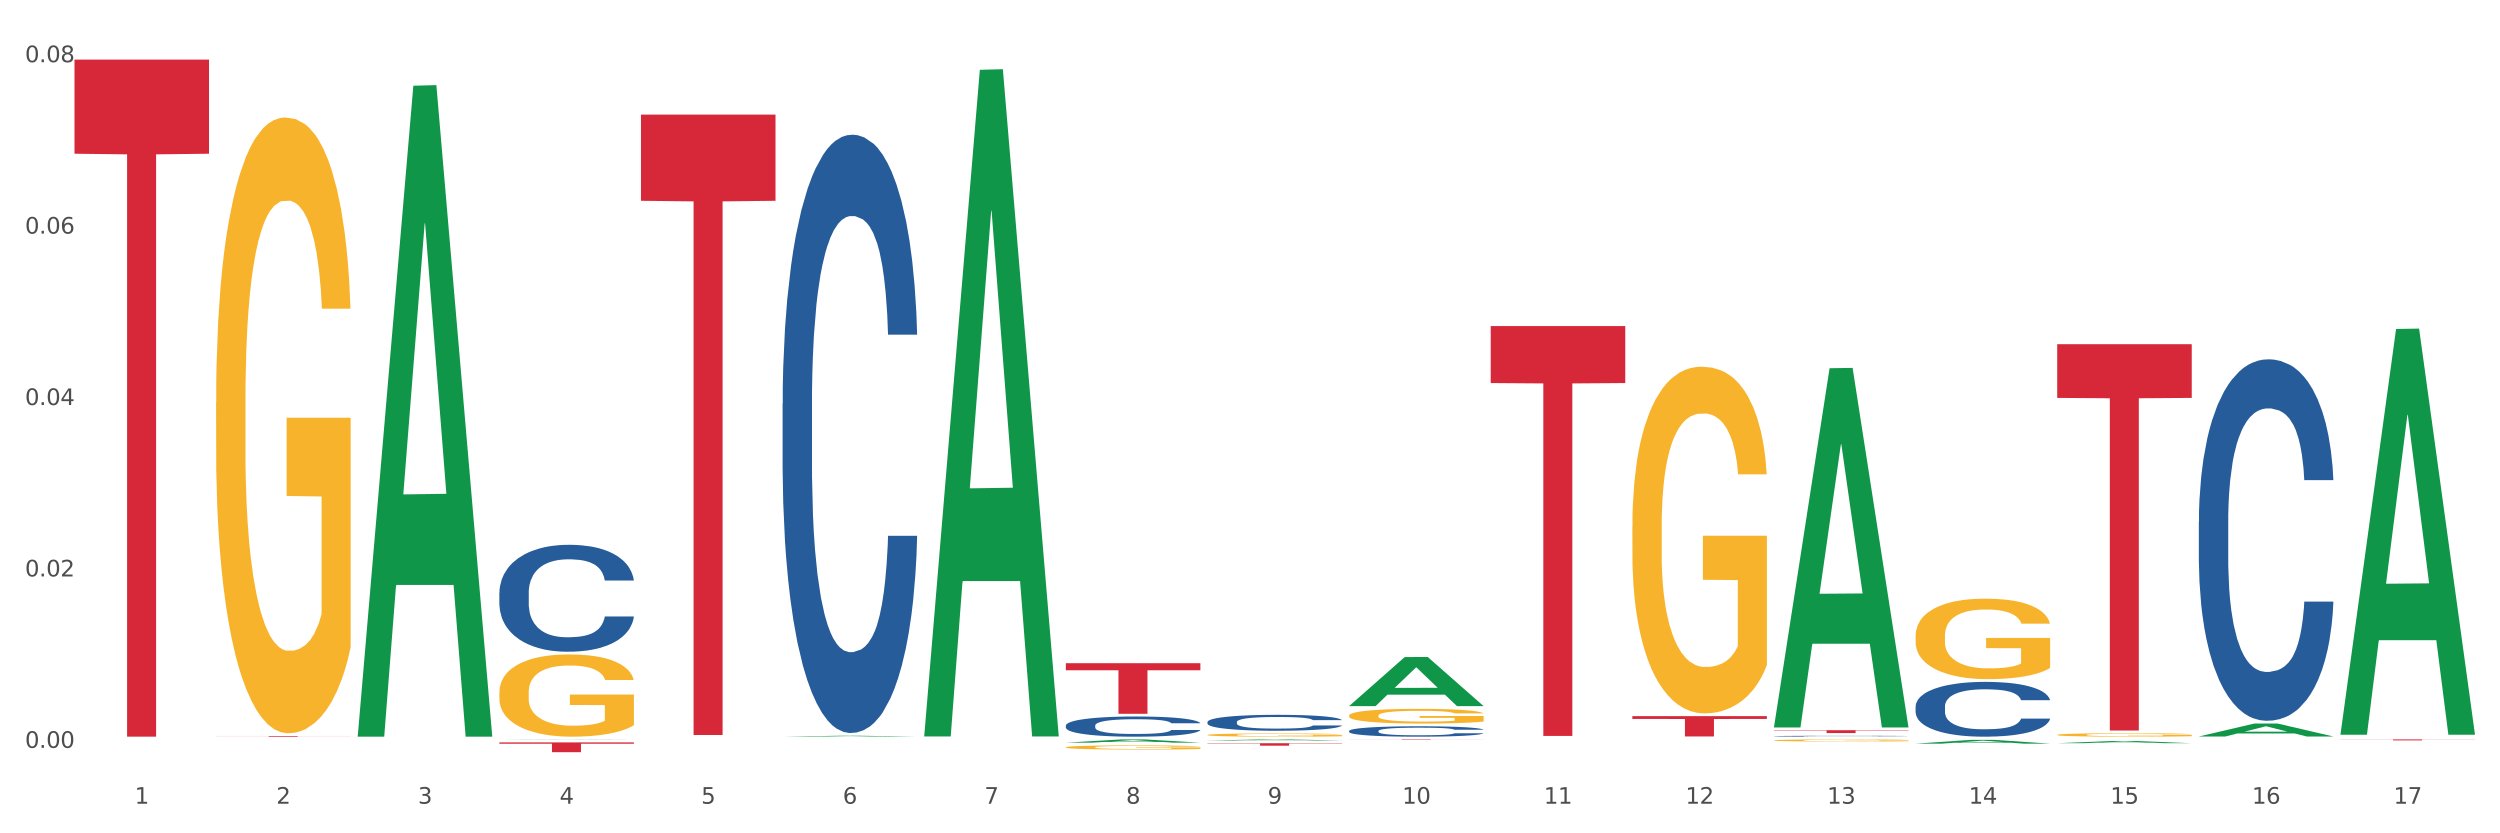<?xml version="1.0" encoding="utf-8" standalone="no"?>
<!DOCTYPE svg PUBLIC "-//W3C//DTD SVG 1.1//EN"
  "http://www.w3.org/Graphics/SVG/1.1/DTD/svg11.dtd">
<svg xmlns:xlink="http://www.w3.org/1999/xlink" width="1080pt" height="360pt" viewBox="0 0 1080 360" xmlns="http://www.w3.org/2000/svg" version="1.1">
 <rect x="0" y="0" width="1080" height="360" fill="#333333" stroke="none"/>
 <defs>
  <style type="text/css">*{stroke-linejoin: round; stroke-linecap: butt}</style>
 </defs>
 <g id="figure_1">
  <g id="patch_1">
   <path d="M 0 360 
L 1080 360 
L 1080 0 
L 0 0 
z
" style="fill: #ffffff; stroke: #ffffff; stroke-linejoin: miter"/>
  </g>
  <g id="axes_1">
   <g id="matplotlib.axis_1">
    <g id="xtick_1">
     <g id="text_1">
      <!-- 1 -->
      <g style="fill: #4d4d4d" transform="translate(58.182 347.204) scale(0.096 -0.096)">
       <defs>
        <path id="DejaVuSans-31" d="M 794 531 
L 1825 531 
L 1825 4091 
L 703 3866 
L 703 4441 
L 1819 4666 
L 2450 4666 
L 2450 531 
L 3481 531 
L 3481 0 
L 794 0 
L 794 531 
z
" transform="scale(0.016)"/>
       </defs>
       <use xlink:href="#DejaVuSans-31"/>
      </g>
     </g>
    </g>
    <g id="xtick_2">
     <g id="text_2">
      <!-- 2 -->
      <g style="fill: #4d4d4d" transform="translate(119.364 347.204) scale(0.096 -0.096)">
       <defs>
        <path id="DejaVuSans-32" d="M 1228 531 
L 3431 531 
L 3431 0 
L 469 0 
L 469 531 
Q 828 903 1448 1529 
Q 2069 2156 2228 2338 
Q 2531 2678 2651 2914 
Q 2772 3150 2772 3378 
Q 2772 3750 2511 3984 
Q 2250 4219 1831 4219 
Q 1534 4219 1204 4116 
Q 875 4013 500 3803 
L 500 4441 
Q 881 4594 1212 4672 
Q 1544 4750 1819 4750 
Q 2544 4750 2975 4387 
Q 3406 4025 3406 3419 
Q 3406 3131 3298 2873 
Q 3191 2616 2906 2266 
Q 2828 2175 2409 1742 
Q 1991 1309 1228 531 
z
" transform="scale(0.016)"/>
       </defs>
       <use xlink:href="#DejaVuSans-32"/>
      </g>
     </g>
    </g>
    <g id="xtick_3">
     <g id="text_3">
      <!-- 3 -->
      <g style="fill: #4d4d4d" transform="translate(180.545 347.204) scale(0.096 -0.096)">
       <defs>
        <path id="DejaVuSans-33" d="M 2597 2516 
Q 3050 2419 3304 2112 
Q 3559 1806 3559 1356 
Q 3559 666 3084 287 
Q 2609 -91 1734 -91 
Q 1441 -91 1130 -33 
Q 819 25 488 141 
L 488 750 
Q 750 597 1062 519 
Q 1375 441 1716 441 
Q 2309 441 2620 675 
Q 2931 909 2931 1356 
Q 2931 1769 2642 2001 
Q 2353 2234 1838 2234 
L 1294 2234 
L 1294 2753 
L 1863 2753 
Q 2328 2753 2575 2939 
Q 2822 3125 2822 3475 
Q 2822 3834 2567 4026 
Q 2313 4219 1838 4219 
Q 1578 4219 1281 4162 
Q 984 4106 628 3988 
L 628 4550 
Q 988 4650 1302 4700 
Q 1616 4750 1894 4750 
Q 2613 4750 3031 4423 
Q 3450 4097 3450 3541 
Q 3450 3153 3228 2886 
Q 3006 2619 2597 2516 
z
" transform="scale(0.016)"/>
       </defs>
       <use xlink:href="#DejaVuSans-33"/>
      </g>
     </g>
    </g>
    <g id="xtick_4">
     <g id="text_4">
      <!-- 4 -->
      <g style="fill: #4d4d4d" transform="translate(241.726 347.204) scale(0.096 -0.096)">
       <defs>
        <path id="DejaVuSans-34" d="M 2419 4116 
L 825 1625 
L 2419 1625 
L 2419 4116 
z
M 2253 4666 
L 3047 4666 
L 3047 1625 
L 3713 1625 
L 3713 1100 
L 3047 1100 
L 3047 0 
L 2419 0 
L 2419 1100 
L 313 1100 
L 313 1709 
L 2253 4666 
z
" transform="scale(0.016)"/>
       </defs>
       <use xlink:href="#DejaVuSans-34"/>
      </g>
     </g>
    </g>
    <g id="xtick_5">
     <g id="text_5">
      <!-- 5 -->
      <g style="fill: #4d4d4d" transform="translate(302.908 347.204) scale(0.096 -0.096)">
       <defs>
        <path id="DejaVuSans-35" d="M 691 4666 
L 3169 4666 
L 3169 4134 
L 1269 4134 
L 1269 2991 
Q 1406 3038 1543 3061 
Q 1681 3084 1819 3084 
Q 2600 3084 3056 2656 
Q 3513 2228 3513 1497 
Q 3513 744 3044 326 
Q 2575 -91 1722 -91 
Q 1428 -91 1123 -41 
Q 819 9 494 109 
L 494 744 
Q 775 591 1075 516 
Q 1375 441 1709 441 
Q 2250 441 2565 725 
Q 2881 1009 2881 1497 
Q 2881 1984 2565 2268 
Q 2250 2553 1709 2553 
Q 1456 2553 1204 2497 
Q 953 2441 691 2322 
L 691 4666 
z
" transform="scale(0.016)"/>
       </defs>
       <use xlink:href="#DejaVuSans-35"/>
      </g>
     </g>
    </g>
    <g id="xtick_6">
     <g id="text_6">
      <!-- 6 -->
      <g style="fill: #4d4d4d" transform="translate(364.089 347.204) scale(0.096 -0.096)">
       <defs>
        <path id="DejaVuSans-36" d="M 2113 2584 
Q 1688 2584 1439 2293 
Q 1191 2003 1191 1497 
Q 1191 994 1439 701 
Q 1688 409 2113 409 
Q 2538 409 2786 701 
Q 3034 994 3034 1497 
Q 3034 2003 2786 2293 
Q 2538 2584 2113 2584 
z
M 3366 4563 
L 3366 3988 
Q 3128 4100 2886 4159 
Q 2644 4219 2406 4219 
Q 1781 4219 1451 3797 
Q 1122 3375 1075 2522 
Q 1259 2794 1537 2939 
Q 1816 3084 2150 3084 
Q 2853 3084 3261 2657 
Q 3669 2231 3669 1497 
Q 3669 778 3244 343 
Q 2819 -91 2113 -91 
Q 1303 -91 875 529 
Q 447 1150 447 2328 
Q 447 3434 972 4092 
Q 1497 4750 2381 4750 
Q 2619 4750 2861 4703 
Q 3103 4656 3366 4563 
z
" transform="scale(0.016)"/>
       </defs>
       <use xlink:href="#DejaVuSans-36"/>
      </g>
     </g>
    </g>
    <g id="xtick_7">
     <g id="text_7">
      <!-- 7 -->
      <g style="fill: #4d4d4d" transform="translate(425.271 347.204) scale(0.096 -0.096)">
       <defs>
        <path id="DejaVuSans-37" d="M 525 4666 
L 3525 4666 
L 3525 4397 
L 1831 0 
L 1172 0 
L 2766 4134 
L 525 4134 
L 525 4666 
z
" transform="scale(0.016)"/>
       </defs>
       <use xlink:href="#DejaVuSans-37"/>
      </g>
     </g>
    </g>
    <g id="xtick_8">
     <g id="text_8">
      <!-- 8 -->
      <g style="fill: #4d4d4d" transform="translate(486.452 347.204) scale(0.096 -0.096)">
       <defs>
        <path id="DejaVuSans-38" d="M 2034 2216 
Q 1584 2216 1326 1975 
Q 1069 1734 1069 1313 
Q 1069 891 1326 650 
Q 1584 409 2034 409 
Q 2484 409 2743 651 
Q 3003 894 3003 1313 
Q 3003 1734 2745 1975 
Q 2488 2216 2034 2216 
z
M 1403 2484 
Q 997 2584 770 2862 
Q 544 3141 544 3541 
Q 544 4100 942 4425 
Q 1341 4750 2034 4750 
Q 2731 4750 3128 4425 
Q 3525 4100 3525 3541 
Q 3525 3141 3298 2862 
Q 3072 2584 2669 2484 
Q 3125 2378 3379 2068 
Q 3634 1759 3634 1313 
Q 3634 634 3220 271 
Q 2806 -91 2034 -91 
Q 1263 -91 848 271 
Q 434 634 434 1313 
Q 434 1759 690 2068 
Q 947 2378 1403 2484 
z
M 1172 3481 
Q 1172 3119 1398 2916 
Q 1625 2713 2034 2713 
Q 2441 2713 2670 2916 
Q 2900 3119 2900 3481 
Q 2900 3844 2670 4047 
Q 2441 4250 2034 4250 
Q 1625 4250 1398 4047 
Q 1172 3844 1172 3481 
z
" transform="scale(0.016)"/>
       </defs>
       <use xlink:href="#DejaVuSans-38"/>
      </g>
     </g>
    </g>
    <g id="xtick_9">
     <g id="text_9">
      <!-- 9 -->
      <g style="fill: #4d4d4d" transform="translate(547.634 347.204) scale(0.096 -0.096)">
       <defs>
        <path id="DejaVuSans-39" d="M 703 97 
L 703 672 
Q 941 559 1184 500 
Q 1428 441 1663 441 
Q 2288 441 2617 861 
Q 2947 1281 2994 2138 
Q 2813 1869 2534 1725 
Q 2256 1581 1919 1581 
Q 1219 1581 811 2004 
Q 403 2428 403 3163 
Q 403 3881 828 4315 
Q 1253 4750 1959 4750 
Q 2769 4750 3195 4129 
Q 3622 3509 3622 2328 
Q 3622 1225 3098 567 
Q 2575 -91 1691 -91 
Q 1453 -91 1209 -44 
Q 966 3 703 97 
z
M 1959 2075 
Q 2384 2075 2632 2365 
Q 2881 2656 2881 3163 
Q 2881 3666 2632 3958 
Q 2384 4250 1959 4250 
Q 1534 4250 1286 3958 
Q 1038 3666 1038 3163 
Q 1038 2656 1286 2365 
Q 1534 2075 1959 2075 
z
" transform="scale(0.016)"/>
       </defs>
       <use xlink:href="#DejaVuSans-39"/>
      </g>
     </g>
    </g>
    <g id="xtick_10">
     <g id="text_10">
      <!-- 10 -->
      <g style="fill: #4d4d4d" transform="translate(605.761 347.204) scale(0.096 -0.096)">
       <defs>
        <path id="DejaVuSans-30" d="M 2034 4250 
Q 1547 4250 1301 3770 
Q 1056 3291 1056 2328 
Q 1056 1369 1301 889 
Q 1547 409 2034 409 
Q 2525 409 2770 889 
Q 3016 1369 3016 2328 
Q 3016 3291 2770 3770 
Q 2525 4250 2034 4250 
z
M 2034 4750 
Q 2819 4750 3233 4129 
Q 3647 3509 3647 2328 
Q 3647 1150 3233 529 
Q 2819 -91 2034 -91 
Q 1250 -91 836 529 
Q 422 1150 422 2328 
Q 422 3509 836 4129 
Q 1250 4750 2034 4750 
z
" transform="scale(0.016)"/>
       </defs>
       <use xlink:href="#DejaVuSans-31"/>
       <use xlink:href="#DejaVuSans-30" transform="translate(63.623 0)"/>
      </g>
     </g>
    </g>
    <g id="xtick_11">
     <g id="text_11">
      <!-- 11 -->
      <g style="fill: #4d4d4d" transform="translate(666.942 347.204) scale(0.096 -0.096)">
       <use xlink:href="#DejaVuSans-31"/>
       <use xlink:href="#DejaVuSans-31" transform="translate(63.623 0)"/>
      </g>
     </g>
    </g>
    <g id="xtick_12">
     <g id="text_12">
      <!-- 12 -->
      <g style="fill: #4d4d4d" transform="translate(728.124 347.204) scale(0.096 -0.096)">
       <use xlink:href="#DejaVuSans-31"/>
       <use xlink:href="#DejaVuSans-32" transform="translate(63.623 0)"/>
      </g>
     </g>
    </g>
    <g id="xtick_13">
     <g id="text_13">
      <!-- 13 -->
      <g style="fill: #4d4d4d" transform="translate(789.305 347.204) scale(0.096 -0.096)">
       <use xlink:href="#DejaVuSans-31"/>
       <use xlink:href="#DejaVuSans-33" transform="translate(63.623 0)"/>
      </g>
     </g>
    </g>
    <g id="xtick_14">
     <g id="text_14">
      <!-- 14 -->
      <g style="fill: #4d4d4d" transform="translate(850.487 347.204) scale(0.096 -0.096)">
       <use xlink:href="#DejaVuSans-31"/>
       <use xlink:href="#DejaVuSans-34" transform="translate(63.623 0)"/>
      </g>
     </g>
    </g>
    <g id="xtick_15">
     <g id="text_15">
      <!-- 15 -->
      <g style="fill: #4d4d4d" transform="translate(911.668 347.204) scale(0.096 -0.096)">
       <use xlink:href="#DejaVuSans-31"/>
       <use xlink:href="#DejaVuSans-35" transform="translate(63.623 0)"/>
      </g>
     </g>
    </g>
    <g id="xtick_16">
     <g id="text_16">
      <!-- 16 -->
      <g style="fill: #4d4d4d" transform="translate(972.849 347.204) scale(0.096 -0.096)">
       <use xlink:href="#DejaVuSans-31"/>
       <use xlink:href="#DejaVuSans-36" transform="translate(63.623 0)"/>
      </g>
     </g>
    </g>
    <g id="xtick_17">
     <g id="text_17">
      <!-- 17 -->
      <g style="fill: #4d4d4d" transform="translate(1034.031 347.204) scale(0.096 -0.096)">
       <use xlink:href="#DejaVuSans-31"/>
       <use xlink:href="#DejaVuSans-37" transform="translate(63.623 0)"/>
      </g>
     </g>
    </g>
    <g id="xtick_18"/>
    <g id="xtick_19"/>
    <g id="xtick_20"/>
    <g id="xtick_21"/>
    <g id="xtick_22"/>
    <g id="xtick_23"/>
    <g id="xtick_24"/>
    <g id="xtick_25"/>
    <g id="xtick_26"/>
    <g id="xtick_27"/>
    <g id="xtick_28"/>
    <g id="xtick_29"/>
    <g id="xtick_30"/>
    <g id="xtick_31"/>
    <g id="xtick_32"/>
    <g id="xtick_33"/>
   </g>
   <g id="matplotlib.axis_2">
    <g id="ytick_1">
     <g id="text_18">
      <!-- 0.00 -->
      <g style="fill: #4d4d4d" transform="translate(10.8 323.069) scale(0.096 -0.096)">
       <defs>
        <path id="DejaVuSans-2e" d="M 684 794 
L 1344 794 
L 1344 0 
L 684 0 
L 684 794 
z
" transform="scale(0.016)"/>
       </defs>
       <use xlink:href="#DejaVuSans-30"/>
       <use xlink:href="#DejaVuSans-2e" transform="translate(63.623 0)"/>
       <use xlink:href="#DejaVuSans-30" transform="translate(95.41 0)"/>
       <use xlink:href="#DejaVuSans-30" transform="translate(159.033 0)"/>
      </g>
     </g>
    </g>
    <g id="ytick_2">
     <g id="text_19">
      <!-- 0.02 -->
      <g style="fill: #4d4d4d" transform="translate(10.8 249.02) scale(0.096 -0.096)">
       <use xlink:href="#DejaVuSans-30"/>
       <use xlink:href="#DejaVuSans-2e" transform="translate(63.623 0)"/>
       <use xlink:href="#DejaVuSans-30" transform="translate(95.41 0)"/>
       <use xlink:href="#DejaVuSans-32" transform="translate(159.033 0)"/>
      </g>
     </g>
    </g>
    <g id="ytick_3">
     <g id="text_20">
      <!-- 0.04 -->
      <g style="fill: #4d4d4d" transform="translate(10.8 174.971) scale(0.096 -0.096)">
       <use xlink:href="#DejaVuSans-30"/>
       <use xlink:href="#DejaVuSans-2e" transform="translate(63.623 0)"/>
       <use xlink:href="#DejaVuSans-30" transform="translate(95.41 0)"/>
       <use xlink:href="#DejaVuSans-34" transform="translate(159.033 0)"/>
      </g>
     </g>
    </g>
    <g id="ytick_4">
     <g id="text_21">
      <!-- 0.06 -->
      <g style="fill: #4d4d4d" transform="translate(10.8 100.922) scale(0.096 -0.096)">
       <use xlink:href="#DejaVuSans-30"/>
       <use xlink:href="#DejaVuSans-2e" transform="translate(63.623 0)"/>
       <use xlink:href="#DejaVuSans-30" transform="translate(95.41 0)"/>
       <use xlink:href="#DejaVuSans-36" transform="translate(159.033 0)"/>
      </g>
     </g>
    </g>
    <g id="ytick_5">
     <g id="text_22">
      <!-- 0.08 -->
      <g style="fill: #4d4d4d" transform="translate(10.8 26.872) scale(0.096 -0.096)">
       <use xlink:href="#DejaVuSans-30"/>
       <use xlink:href="#DejaVuSans-2e" transform="translate(63.623 0)"/>
       <use xlink:href="#DejaVuSans-30" transform="translate(95.41 0)"/>
       <use xlink:href="#DejaVuSans-38" transform="translate(159.033 0)"/>
      </g>
     </g>
    </g>
    <g id="ytick_6"/>
    <g id="ytick_7"/>
    <g id="ytick_8"/>
    <g id="ytick_9"/>
   </g>
   <g id="PolyCollection_1">
    <path d="M 154.538 317.718 
L 154.598 317.454 
L 178.566 37.034 
L 188.512 36.77 
L 212.66 318.247 
L 201.156 318.247 
L 195.943 252.701 
L 171.196 252.701 
L 171.016 253.758 
L 165.983 318.247 
L 154.538 318.247 
L 154.538 317.718 
L 174.311 213.585 
L 192.827 213.321 
L 183.659 96.765 
L 183.539 96.237 
L 183.419 97.03 
L 174.251 213.321 
L 174.311 213.585 
L 154.538 317.718 
z
" clip-path="url(#p390d51377c)" style="fill: #109648"/>
    <path d="M 215.719 299.138 
L 215.788 299.106 
L 215.788 297.938 
L 215.925 296.932 
L 216.611 294.499 
L 217.641 292.488 
L 218.395 291.417 
L 219.15 290.541 
L 220.042 289.665 
L 221.14 288.757 
L 223.13 287.426 
L 224.366 286.745 
L 225.875 286.031 
L 228.62 284.993 
L 230.61 284.409 
L 232.669 283.923 
L 236.031 283.339 
L 238.227 283.079 
L 240.56 282.884 
L 243.374 282.755 
L 245.501 282.722 
L 250.167 282.82 
L 254.147 283.112 
L 256.069 283.339 
L 258.539 283.728 
L 259.843 283.987 
L 261.97 284.507 
L 264.166 285.188 
L 265.676 285.772 
L 267.94 286.875 
L 269.656 287.978 
L 271.234 289.341 
L 272.057 290.281 
L 272.675 291.157 
L 273.224 292.163 
L 273.773 293.753 
L 261.421 293.753 
L 260.941 292.617 
L 260.186 291.547 
L 259.088 290.508 
L 258.127 289.86 
L 256.48 289.049 
L 254.971 288.529 
L 253.392 288.14 
L 251.471 287.816 
L 249.961 287.654 
L 247.834 287.524 
L 243.648 287.556 
L 240.835 287.816 
L 238.913 288.14 
L 237.678 288.432 
L 236.58 288.757 
L 235.345 289.211 
L 233.904 289.892 
L 232.875 290.508 
L 231.845 291.287 
L 231.022 292.066 
L 230.267 292.974 
L 229.649 293.947 
L 229.169 294.953 
L 228.757 296.186 
L 228.414 298.23 
L 228.414 302.675 
L 228.551 303.68 
L 228.895 305.01 
L 229.306 306.016 
L 229.993 307.217 
L 230.61 308.028 
L 231.777 309.196 
L 233.08 310.169 
L 234.11 310.785 
L 235.139 311.304 
L 236.923 312.018 
L 238.913 312.602 
L 240.629 312.959 
L 242.962 313.283 
L 244.54 313.413 
L 245.913 313.478 
L 249.275 313.478 
L 251.677 313.381 
L 254.353 313.154 
L 256.412 312.862 
L 258.127 312.505 
L 260.049 311.921 
L 261.284 311.369 
L 261.284 304.589 
L 246.187 304.556 
L 246.187 300.047 
L 273.842 300.047 
L 273.842 313.283 
L 272.675 313.965 
L 271.371 314.581 
L 269.999 315.133 
L 267.94 315.814 
L 265.47 316.463 
L 263.274 316.917 
L 260.941 317.306 
L 258.196 317.663 
L 254.628 317.988 
L 252.432 318.117 
L 249.687 318.215 
L 246.462 318.247 
L 243.648 318.182 
L 240.903 318.02 
L 238.021 317.728 
L 235.208 317.306 
L 233.08 316.884 
L 230.953 316.365 
L 228.689 315.684 
L 226.905 315.035 
L 225.532 314.451 
L 224.022 313.705 
L 222.376 312.732 
L 221.14 311.856 
L 220.042 310.947 
L 218.876 309.78 
L 218.052 308.774 
L 217.229 307.509 
L 216.749 306.568 
L 216.2 305.108 
L 215.788 303.064 
L 215.719 299.138 
z
" clip-path="url(#p390d51377c)" style="fill: #f7b32b"/>
    <path d="M 460.445 322.839 
L 460.514 322.837 
L 460.514 322.778 
L 460.651 322.727 
L 461.337 322.603 
L 462.366 322.501 
L 463.121 322.446 
L 463.876 322.402 
L 464.768 322.358 
L 465.866 322.311 
L 467.856 322.244 
L 469.091 322.209 
L 470.601 322.173 
L 473.346 322.12 
L 475.336 322.091 
L 477.394 322.066 
L 480.757 322.036 
L 482.953 322.023 
L 485.286 322.013 
L 488.099 322.007 
L 490.227 322.005 
L 494.893 322.01 
L 498.873 322.025 
L 500.794 322.036 
L 503.265 322.056 
L 504.568 322.069 
L 506.696 322.096 
L 508.892 322.13 
L 510.401 322.16 
L 512.666 322.216 
L 514.381 322.272 
L 515.96 322.341 
L 516.783 322.389 
L 517.401 322.433 
L 517.95 322.484 
L 518.499 322.565 
L 506.147 322.565 
L 505.666 322.507 
L 504.912 322.453 
L 503.814 322.4 
L 502.853 322.367 
L 501.206 322.326 
L 499.696 322.3 
L 498.118 322.28 
L 496.197 322.264 
L 494.687 322.255 
L 492.56 322.249 
L 488.374 322.25 
L 485.56 322.264 
L 483.639 322.28 
L 482.404 322.295 
L 481.306 322.311 
L 480.071 322.334 
L 478.63 322.369 
L 477.6 322.4 
L 476.571 322.44 
L 475.747 322.479 
L 474.993 322.526 
L 474.375 322.575 
L 473.895 322.626 
L 473.483 322.689 
L 473.14 322.793 
L 473.14 323.018 
L 473.277 323.069 
L 473.62 323.137 
L 474.032 323.188 
L 474.718 323.249 
L 475.336 323.29 
L 476.502 323.349 
L 477.806 323.399 
L 478.835 323.43 
L 479.865 323.457 
L 481.649 323.493 
L 483.639 323.522 
L 485.354 323.541 
L 487.688 323.557 
L 489.266 323.564 
L 490.638 323.567 
L 494.001 323.567 
L 496.403 323.562 
L 499.079 323.55 
L 501.137 323.536 
L 502.853 323.517 
L 504.774 323.488 
L 506.01 323.46 
L 506.01 323.115 
L 490.913 323.114 
L 490.913 322.885 
L 518.567 322.885 
L 518.567 323.557 
L 517.401 323.592 
L 516.097 323.623 
L 514.724 323.651 
L 512.666 323.686 
L 510.195 323.719 
L 508 323.742 
L 505.666 323.761 
L 502.922 323.779 
L 499.353 323.796 
L 497.157 323.803 
L 494.413 323.807 
L 491.187 323.809 
L 488.374 323.806 
L 485.629 323.798 
L 482.747 323.783 
L 479.933 323.761 
L 477.806 323.74 
L 475.679 323.714 
L 473.414 323.679 
L 471.63 323.646 
L 470.258 323.616 
L 468.748 323.578 
L 467.101 323.529 
L 465.866 323.485 
L 464.768 323.438 
L 463.601 323.379 
L 462.778 323.328 
L 461.955 323.264 
L 461.474 323.216 
L 460.925 323.142 
L 460.514 323.038 
L 460.445 322.839 
z
" clip-path="url(#p390d51377c)" style="fill: #f7b32b"/>
    <path d="M 521.626 317.499 
L 521.695 317.498 
L 521.695 317.452 
L 521.832 317.413 
L 522.518 317.317 
L 523.548 317.239 
L 524.303 317.197 
L 525.057 317.162 
L 525.949 317.128 
L 527.047 317.093 
L 529.037 317.04 
L 530.273 317.014 
L 531.782 316.986 
L 534.527 316.945 
L 536.517 316.922 
L 538.576 316.903 
L 541.938 316.88 
L 544.134 316.87 
L 546.467 316.863 
L 549.281 316.858 
L 551.408 316.856 
L 556.074 316.86 
L 560.054 316.872 
L 561.976 316.88 
L 564.446 316.896 
L 565.75 316.906 
L 567.877 316.926 
L 570.073 316.953 
L 571.583 316.976 
L 573.847 317.019 
L 575.563 317.062 
L 577.141 317.115 
L 577.965 317.152 
L 578.582 317.187 
L 579.131 317.226 
L 579.68 317.288 
L 567.328 317.288 
L 566.848 317.244 
L 566.093 317.202 
L 564.995 317.161 
L 564.034 317.136 
L 562.387 317.104 
L 560.878 317.084 
L 559.299 317.068 
L 557.378 317.056 
L 555.868 317.049 
L 553.741 317.044 
L 549.555 317.046 
L 546.742 317.056 
L 544.82 317.068 
L 543.585 317.08 
L 542.487 317.093 
L 541.252 317.11 
L 539.811 317.137 
L 538.782 317.161 
L 537.752 317.192 
L 536.929 317.222 
L 536.174 317.258 
L 535.556 317.296 
L 535.076 317.335 
L 534.664 317.383 
L 534.321 317.463 
L 534.321 317.637 
L 534.459 317.677 
L 534.802 317.729 
L 535.213 317.768 
L 535.9 317.815 
L 536.517 317.847 
L 537.684 317.893 
L 538.988 317.931 
L 540.017 317.955 
L 541.046 317.975 
L 542.83 318.003 
L 544.82 318.026 
L 546.536 318.04 
L 548.869 318.053 
L 550.447 318.058 
L 551.82 318.06 
L 555.182 318.06 
L 557.584 318.057 
L 560.26 318.048 
L 562.319 318.036 
L 564.034 318.022 
L 565.956 317.999 
L 567.191 317.978 
L 567.191 317.712 
L 552.094 317.711 
L 552.094 317.535 
L 579.749 317.535 
L 579.749 318.053 
L 578.582 318.079 
L 577.278 318.104 
L 575.906 318.125 
L 573.847 318.152 
L 571.377 318.177 
L 569.181 318.195 
L 566.848 318.21 
L 564.103 318.224 
L 560.535 318.237 
L 558.339 318.242 
L 555.594 318.246 
L 552.369 318.247 
L 549.555 318.245 
L 546.81 318.238 
L 543.928 318.227 
L 541.115 318.21 
L 538.988 318.194 
L 536.86 318.173 
L 534.596 318.147 
L 532.812 318.121 
L 531.439 318.098 
L 529.93 318.069 
L 528.283 318.031 
L 527.047 317.997 
L 525.949 317.961 
L 524.783 317.916 
L 523.959 317.876 
L 523.136 317.827 
L 522.656 317.79 
L 522.107 317.733 
L 521.695 317.653 
L 521.626 317.499 
z
" clip-path="url(#p390d51377c)" style="fill: #f7b32b"/>
    <path d="M 705.171 227.621 
L 705.239 227.484 
L 705.239 222.56 
L 705.376 218.319 
L 706.063 208.06 
L 707.092 199.579 
L 707.847 195.064 
L 708.602 191.371 
L 709.494 187.678 
L 710.592 183.847 
L 712.582 178.239 
L 713.817 175.366 
L 715.327 172.357 
L 718.071 167.979 
L 720.061 165.517 
L 722.12 163.465 
L 725.483 161.003 
L 727.678 159.909 
L 730.012 159.088 
L 732.825 158.541 
L 734.952 158.404 
L 739.619 158.814 
L 743.599 160.045 
L 745.52 161.003 
L 747.99 162.644 
L 749.294 163.739 
L 751.421 165.927 
L 753.617 168.8 
L 755.127 171.262 
L 757.391 175.913 
L 759.107 180.564 
L 760.685 186.31 
L 761.509 190.277 
L 762.126 193.97 
L 762.675 198.211 
L 763.224 204.914 
L 750.872 204.914 
L 750.392 200.126 
L 749.637 195.612 
L 748.539 191.234 
L 747.579 188.498 
L 745.932 185.079 
L 744.422 182.89 
L 742.844 181.248 
L 740.922 179.88 
L 739.413 179.196 
L 737.285 178.649 
L 733.099 178.786 
L 730.286 179.88 
L 728.365 181.248 
L 727.129 182.479 
L 726.031 183.847 
L 724.796 185.762 
L 723.355 188.635 
L 722.326 191.234 
L 721.297 194.517 
L 720.473 197.8 
L 719.718 201.63 
L 719.101 205.734 
L 718.62 209.975 
L 718.209 215.173 
L 717.866 223.791 
L 717.866 242.532 
L 718.003 246.772 
L 718.346 252.381 
L 718.758 256.621 
L 719.444 261.683 
L 720.061 265.102 
L 721.228 270.027 
L 722.532 274.131 
L 723.561 276.73 
L 724.59 278.919 
L 726.375 281.928 
L 728.365 284.39 
L 730.08 285.895 
L 732.413 287.263 
L 733.992 287.81 
L 735.364 288.084 
L 738.726 288.084 
L 741.128 287.673 
L 743.804 286.716 
L 745.863 285.485 
L 747.579 283.98 
L 749.5 281.518 
L 750.735 279.192 
L 750.735 250.602 
L 735.638 250.466 
L 735.638 231.451 
L 763.293 231.451 
L 763.293 287.263 
L 762.126 290.136 
L 760.823 292.735 
L 759.45 295.06 
L 757.391 297.933 
L 754.921 300.669 
L 752.725 302.584 
L 750.392 304.225 
L 747.647 305.73 
L 744.079 307.098 
L 741.883 307.645 
L 739.138 308.056 
L 735.913 308.192 
L 733.099 307.919 
L 730.355 307.235 
L 727.473 306.004 
L 724.659 304.225 
L 722.532 302.447 
L 720.405 300.258 
L 718.14 297.386 
L 716.356 294.65 
L 714.983 292.188 
L 713.474 289.041 
L 711.827 284.937 
L 710.592 281.244 
L 709.494 277.414 
L 708.327 272.489 
L 707.504 268.249 
L 706.68 262.914 
L 706.2 258.947 
L 705.651 252.791 
L 705.239 244.173 
L 705.171 227.621 
z
" clip-path="url(#p390d51377c)" style="fill: #f7b32b"/>
    <path d="M 766.352 319.846 
L 766.421 319.845 
L 766.421 319.815 
L 766.558 319.789 
L 767.244 319.726 
L 768.273 319.674 
L 769.028 319.646 
L 769.783 319.624 
L 770.675 319.601 
L 771.773 319.578 
L 773.763 319.543 
L 774.998 319.526 
L 776.508 319.507 
L 779.253 319.48 
L 781.243 319.465 
L 783.301 319.453 
L 786.664 319.438 
L 788.86 319.431 
L 791.193 319.426 
L 794.006 319.423 
L 796.134 319.422 
L 800.8 319.424 
L 804.78 319.432 
L 806.701 319.438 
L 809.172 319.448 
L 810.476 319.454 
L 812.603 319.468 
L 814.799 319.485 
L 816.308 319.501 
L 818.573 319.529 
L 820.288 319.558 
L 821.867 319.593 
L 822.69 319.617 
L 823.308 319.64 
L 823.857 319.666 
L 824.406 319.707 
L 812.054 319.707 
L 811.574 319.677 
L 810.819 319.65 
L 809.721 319.623 
L 808.76 319.606 
L 807.113 319.585 
L 805.603 319.572 
L 804.025 319.562 
L 802.104 319.553 
L 800.594 319.549 
L 798.467 319.546 
L 794.281 319.547 
L 791.467 319.553 
L 789.546 319.562 
L 788.311 319.569 
L 787.213 319.578 
L 785.978 319.589 
L 784.537 319.607 
L 783.507 319.623 
L 782.478 319.643 
L 781.655 319.663 
L 780.9 319.687 
L 780.282 319.712 
L 779.802 319.738 
L 779.39 319.77 
L 779.047 319.822 
L 779.047 319.937 
L 779.184 319.963 
L 779.527 319.997 
L 779.939 320.023 
L 780.625 320.054 
L 781.243 320.075 
L 782.409 320.106 
L 783.713 320.131 
L 784.743 320.147 
L 785.772 320.16 
L 787.556 320.179 
L 789.546 320.194 
L 791.262 320.203 
L 793.595 320.211 
L 795.173 320.215 
L 796.545 320.216 
L 799.908 320.216 
L 802.31 320.214 
L 804.986 320.208 
L 807.044 320.2 
L 808.76 320.191 
L 810.681 320.176 
L 811.917 320.162 
L 811.917 319.987 
L 796.82 319.986 
L 796.82 319.869 
L 824.474 319.869 
L 824.474 320.211 
L 823.308 320.229 
L 822.004 320.245 
L 820.632 320.259 
L 818.573 320.277 
L 816.103 320.293 
L 813.907 320.305 
L 811.574 320.315 
L 808.829 320.324 
L 805.26 320.333 
L 803.064 320.336 
L 800.32 320.339 
L 797.094 320.339 
L 794.281 320.338 
L 791.536 320.334 
L 788.654 320.326 
L 785.84 320.315 
L 783.713 320.304 
L 781.586 320.291 
L 779.321 320.273 
L 777.537 320.256 
L 776.165 320.241 
L 774.655 320.222 
L 773.008 320.197 
L 771.773 320.174 
L 770.675 320.151 
L 769.509 320.121 
L 768.685 320.095 
L 767.862 320.062 
L 767.381 320.038 
L 766.832 320 
L 766.421 319.947 
L 766.352 319.846 
z
" clip-path="url(#p390d51377c)" style="fill: #f7b32b"/>
    <path d="M 827.533 274.696 
L 827.602 274.664 
L 827.602 273.521 
L 827.739 272.537 
L 828.425 270.155 
L 829.455 268.187 
L 830.21 267.139 
L 830.964 266.282 
L 831.857 265.424 
L 832.954 264.535 
L 834.945 263.233 
L 836.18 262.567 
L 837.689 261.868 
L 840.434 260.852 
L 842.424 260.28 
L 844.483 259.804 
L 847.845 259.233 
L 850.041 258.979 
L 852.374 258.788 
L 855.188 258.661 
L 857.315 258.629 
L 861.981 258.724 
L 865.961 259.01 
L 867.883 259.233 
L 870.353 259.614 
L 871.657 259.868 
L 873.784 260.376 
L 875.98 261.042 
L 877.49 261.614 
L 879.754 262.694 
L 881.47 263.773 
L 883.048 265.107 
L 883.872 266.028 
L 884.489 266.885 
L 885.038 267.869 
L 885.587 269.425 
L 873.235 269.425 
L 872.755 268.314 
L 872 267.266 
L 870.902 266.25 
L 869.941 265.615 
L 868.295 264.821 
L 866.785 264.313 
L 865.207 263.932 
L 863.285 263.614 
L 861.775 263.456 
L 859.648 263.329 
L 855.462 263.36 
L 852.649 263.614 
L 850.727 263.932 
L 849.492 264.218 
L 848.394 264.535 
L 847.159 264.98 
L 845.718 265.646 
L 844.689 266.25 
L 843.659 267.012 
L 842.836 267.774 
L 842.081 268.663 
L 841.464 269.616 
L 840.983 270.6 
L 840.571 271.806 
L 840.228 273.807 
L 840.228 278.157 
L 840.366 279.141 
L 840.709 280.443 
L 841.12 281.427 
L 841.807 282.602 
L 842.424 283.396 
L 843.591 284.539 
L 844.895 285.492 
L 845.924 286.095 
L 846.953 286.603 
L 848.737 287.302 
L 850.727 287.873 
L 852.443 288.222 
L 854.776 288.54 
L 856.354 288.667 
L 857.727 288.73 
L 861.089 288.73 
L 863.491 288.635 
L 866.167 288.413 
L 868.226 288.127 
L 869.941 287.778 
L 871.863 287.206 
L 873.098 286.666 
L 873.098 280.03 
L 858.001 279.998 
L 858.001 275.585 
L 885.656 275.585 
L 885.656 288.54 
L 884.489 289.207 
L 883.185 289.81 
L 881.813 290.35 
L 879.754 291.017 
L 877.284 291.652 
L 875.088 292.096 
L 872.755 292.477 
L 870.01 292.826 
L 866.442 293.144 
L 864.246 293.271 
L 861.501 293.366 
L 858.276 293.398 
L 855.462 293.334 
L 852.717 293.176 
L 849.835 292.89 
L 847.022 292.477 
L 844.895 292.064 
L 842.767 291.556 
L 840.503 290.89 
L 838.719 290.254 
L 837.346 289.683 
L 835.837 288.953 
L 834.19 288 
L 832.954 287.143 
L 831.857 286.254 
L 830.69 285.111 
L 829.867 284.126 
L 829.043 282.888 
L 828.563 281.967 
L 828.014 280.538 
L 827.602 278.538 
L 827.533 274.696 
z
" clip-path="url(#p390d51377c)" style="fill: #f7b32b"/>
    <path d="M 888.715 317.45 
L 888.783 317.448 
L 888.783 317.4 
L 888.921 317.358 
L 889.607 317.256 
L 890.636 317.172 
L 891.391 317.127 
L 892.146 317.091 
L 893.038 317.054 
L 894.136 317.016 
L 896.126 316.961 
L 897.361 316.932 
L 898.871 316.903 
L 901.616 316.859 
L 903.606 316.835 
L 905.664 316.815 
L 909.027 316.79 
L 911.223 316.78 
L 913.556 316.771 
L 916.369 316.766 
L 918.497 316.765 
L 923.163 316.769 
L 927.143 316.781 
L 929.064 316.79 
L 931.535 316.807 
L 932.838 316.817 
L 934.966 316.839 
L 937.162 316.868 
L 938.671 316.892 
L 940.936 316.938 
L 942.651 316.984 
L 944.23 317.041 
L 945.053 317.08 
L 945.671 317.117 
L 946.22 317.159 
L 946.769 317.225 
L 934.417 317.225 
L 933.936 317.178 
L 933.182 317.133 
L 932.084 317.09 
L 931.123 317.062 
L 929.476 317.029 
L 927.966 317.007 
L 926.388 316.991 
L 924.467 316.977 
L 922.957 316.97 
L 920.83 316.965 
L 916.644 316.966 
L 913.83 316.977 
L 911.909 316.991 
L 910.674 317.003 
L 909.576 317.016 
L 908.341 317.035 
L 906.899 317.064 
L 905.87 317.09 
L 904.841 317.122 
L 904.017 317.155 
L 903.263 317.192 
L 902.645 317.233 
L 902.165 317.275 
L 901.753 317.326 
L 901.41 317.412 
L 901.41 317.597 
L 901.547 317.639 
L 901.89 317.695 
L 902.302 317.737 
L 902.988 317.787 
L 903.606 317.821 
L 904.772 317.869 
L 906.076 317.91 
L 907.105 317.936 
L 908.135 317.957 
L 909.919 317.987 
L 911.909 318.012 
L 913.624 318.026 
L 915.958 318.04 
L 917.536 318.045 
L 918.908 318.048 
L 922.271 318.048 
L 924.672 318.044 
L 927.349 318.035 
L 929.407 318.022 
L 931.123 318.007 
L 933.044 317.983 
L 934.279 317.96 
L 934.279 317.677 
L 919.183 317.676 
L 919.183 317.488 
L 946.837 317.488 
L 946.837 318.04 
L 945.671 318.068 
L 944.367 318.094 
L 942.994 318.117 
L 940.936 318.146 
L 938.465 318.173 
L 936.269 318.192 
L 933.936 318.208 
L 931.191 318.223 
L 927.623 318.236 
L 925.427 318.242 
L 922.682 318.246 
L 919.457 318.247 
L 916.644 318.244 
L 913.899 318.238 
L 911.017 318.225 
L 908.203 318.208 
L 906.076 318.19 
L 903.949 318.169 
L 901.684 318.14 
L 899.9 318.113 
L 898.528 318.089 
L 897.018 318.058 
L 895.371 318.017 
L 894.136 317.98 
L 893.038 317.942 
L 891.871 317.894 
L 891.048 317.852 
L 890.224 317.799 
L 889.744 317.76 
L 889.195 317.699 
L 888.783 317.613 
L 888.715 317.45 
z
" clip-path="url(#p390d51377c)" style="fill: #f7b32b"/>
    <path d="M 215.719 320.712 
L 273.842 320.712 
L 273.842 321.301 
L 250.978 321.305 
L 250.978 324.95 
L 238.445 324.95 
L 238.445 321.305 
L 215.719 321.301 
L 215.719 320.716 
L 215.719 320.712 
z
" clip-path="url(#p390d51377c)" style="fill: #d62839"/>
    <path d="M 93.356 317.946 
L 151.479 317.946 
L 151.479 317.988 
L 128.615 317.988 
L 128.615 318.247 
L 116.082 318.247 
L 116.082 317.988 
L 93.356 317.988 
L 93.356 317.946 
L 93.356 317.946 
z
" clip-path="url(#p390d51377c)" style="fill: #d62839"/>
    <path d="M 32.175 25.759 
L 90.297 25.759 
L 90.297 66.406 
L 67.434 66.68 
L 67.434 318.247 
L 54.901 318.247 
L 54.901 66.68 
L 32.175 66.406 
L 32.175 26.034 
L 32.175 25.759 
z
" clip-path="url(#p390d51377c)" style="fill: #d62839"/>
    <path d="M 215.719 256.107 
L 215.788 256.065 
L 215.788 254.884 
L 215.994 253.281 
L 216.75 250.327 
L 217.712 248.091 
L 219.36 245.476 
L 220.254 244.379 
L 221.422 243.155 
L 223.826 241.172 
L 226.574 239.485 
L 228.498 238.557 
L 229.941 237.966 
L 233.17 236.911 
L 235.025 236.447 
L 236.948 236.067 
L 238.597 235.814 
L 241.345 235.519 
L 243.544 235.392 
L 246.086 235.35 
L 248.216 235.392 
L 251.032 235.561 
L 255.155 236.067 
L 256.735 236.363 
L 258.864 236.869 
L 261.063 237.544 
L 262.849 238.219 
L 264.91 239.189 
L 267.04 240.455 
L 269.101 242.058 
L 270.544 243.535 
L 271.712 245.096 
L 272.742 246.994 
L 273.498 249.062 
L 273.842 250.792 
L 261.269 250.792 
L 260.926 249.231 
L 260.238 247.543 
L 259.551 246.404 
L 258.796 245.476 
L 257.628 244.421 
L 256.597 243.746 
L 254.88 242.944 
L 253.3 242.438 
L 251.994 242.143 
L 250.414 241.89 
L 247.048 241.636 
L 244.643 241.636 
L 243.132 241.721 
L 241.277 241.932 
L 239.696 242.227 
L 237.841 242.733 
L 236.399 243.282 
L 234.956 243.999 
L 234.132 244.505 
L 232.895 245.433 
L 232.07 246.193 
L 230.971 247.501 
L 230.353 248.429 
L 229.254 250.834 
L 228.773 252.606 
L 228.567 253.829 
L 228.429 255.179 
L 228.429 261.761 
L 228.841 264.714 
L 229.185 265.98 
L 229.735 267.414 
L 230.765 269.27 
L 232.277 271.085 
L 233.857 272.392 
L 235.162 273.194 
L 236.399 273.785 
L 237.635 274.249 
L 239.147 274.671 
L 240.383 274.924 
L 242.238 275.177 
L 244.437 275.304 
L 246.154 275.304 
L 249.658 275.093 
L 251.238 274.882 
L 252.75 274.586 
L 254.399 274.122 
L 255.704 273.616 
L 256.46 273.236 
L 257.696 272.435 
L 258.658 271.591 
L 259.483 270.621 
L 260.032 269.777 
L 260.651 268.511 
L 261.132 267.077 
L 261.269 266.317 
L 273.842 266.317 
L 273.567 267.836 
L 273.086 269.313 
L 272.124 271.296 
L 271.368 272.435 
L 270.2 273.827 
L 268.964 275.008 
L 267.246 276.316 
L 265.666 277.286 
L 264.017 278.13 
L 262.231 278.89 
L 259.002 279.944 
L 257.834 280.24 
L 255.361 280.746 
L 253.437 281.041 
L 250.62 281.337 
L 247.735 281.505 
L 244.712 281.548 
L 242.032 281.463 
L 239.078 281.21 
L 237.223 280.957 
L 235.162 280.577 
L 232.757 279.987 
L 230.49 279.269 
L 228.361 278.426 
L 226.368 277.455 
L 224.513 276.358 
L 222.109 274.544 
L 220.322 272.772 
L 219.017 271.127 
L 218.124 269.735 
L 217.231 267.963 
L 216.75 266.739 
L 215.994 263.786 
L 215.719 261.044 
L 215.719 256.107 
z
" clip-path="url(#p390d51377c)" style="fill: #255c99"/>
    <path d="M 338.082 174.33 
L 338.151 174.094 
L 338.151 167.484 
L 338.357 158.514 
L 339.113 141.99 
L 340.074 129.479 
L 341.723 114.843 
L 342.616 108.706 
L 343.784 101.86 
L 346.189 90.766 
L 348.937 81.324 
L 350.861 76.13 
L 352.304 72.826 
L 355.533 66.924 
L 357.387 64.327 
L 359.311 62.203 
L 360.96 60.787 
L 363.708 59.134 
L 365.907 58.426 
L 368.449 58.19 
L 370.578 58.426 
L 373.395 59.37 
L 377.517 62.203 
L 379.097 63.855 
L 381.227 66.688 
L 383.426 70.465 
L 385.212 74.242 
L 387.273 79.671 
L 389.403 86.753 
L 391.464 95.723 
L 392.907 103.985 
L 394.075 112.719 
L 395.105 123.341 
L 395.861 134.908 
L 396.204 144.587 
L 383.632 144.587 
L 383.288 135.852 
L 382.601 126.41 
L 381.914 120.037 
L 381.159 114.843 
L 379.991 108.942 
L 378.96 105.165 
L 377.243 100.68 
L 375.662 97.847 
L 374.357 96.195 
L 372.777 94.779 
L 369.41 93.362 
L 367.006 93.362 
L 365.494 93.834 
L 363.639 95.015 
L 362.059 96.667 
L 360.204 99.5 
L 358.762 102.569 
L 357.319 106.582 
L 356.494 109.414 
L 355.258 114.607 
L 354.433 118.856 
L 353.334 126.174 
L 352.716 131.367 
L 351.616 144.823 
L 351.136 154.737 
L 350.929 161.583 
L 350.792 169.136 
L 350.792 205.961 
L 351.204 222.485 
L 351.548 229.567 
L 352.097 237.593 
L 353.128 247.979 
L 354.639 258.129 
L 356.22 265.447 
L 357.525 269.932 
L 358.762 273.237 
L 359.998 275.834 
L 361.51 278.194 
L 362.746 279.611 
L 364.601 281.027 
L 366.8 281.735 
L 368.517 281.735 
L 372.021 280.555 
L 373.601 279.374 
L 375.113 277.722 
L 376.762 275.125 
L 378.067 272.293 
L 378.823 270.168 
L 380.059 265.683 
L 381.021 260.962 
L 381.846 255.533 
L 382.395 250.812 
L 383.014 243.73 
L 383.494 235.704 
L 383.632 231.455 
L 396.204 231.455 
L 395.93 239.953 
L 395.449 248.215 
L 394.487 259.31 
L 393.731 265.683 
L 392.563 273.473 
L 391.327 280.083 
L 389.609 287.4 
L 388.029 292.83 
L 386.38 297.551 
L 384.594 301.8 
L 381.365 307.701 
L 380.197 309.354 
L 377.723 312.186 
L 375.8 313.839 
L 372.983 315.491 
L 370.097 316.435 
L 367.075 316.671 
L 364.395 316.199 
L 361.441 314.783 
L 359.586 313.367 
L 357.525 311.242 
L 355.12 307.937 
L 352.853 303.924 
L 350.723 299.203 
L 348.731 293.774 
L 346.876 287.636 
L 344.471 277.486 
L 342.685 267.572 
L 341.38 258.365 
L 340.487 250.576 
L 339.594 240.661 
L 339.113 233.816 
L 338.357 217.292 
L 338.082 201.948 
L 338.082 174.33 
z
" clip-path="url(#p390d51377c)" style="fill: #255c99"/>
    <path d="M 460.445 313.445 
L 460.514 313.437 
L 460.514 313.214 
L 460.72 312.911 
L 461.475 312.353 
L 462.437 311.931 
L 464.086 311.437 
L 464.979 311.23 
L 466.147 310.999 
L 468.552 310.625 
L 471.3 310.306 
L 473.224 310.131 
L 474.666 310.02 
L 477.895 309.821 
L 479.75 309.733 
L 481.674 309.661 
L 483.323 309.614 
L 486.071 309.558 
L 488.269 309.534 
L 490.811 309.526 
L 492.941 309.534 
L 495.758 309.566 
L 499.88 309.661 
L 501.46 309.717 
L 503.59 309.813 
L 505.789 309.94 
L 507.575 310.068 
L 509.636 310.251 
L 511.766 310.49 
L 513.827 310.792 
L 515.27 311.071 
L 516.437 311.366 
L 517.468 311.724 
L 518.224 312.114 
L 518.567 312.441 
L 505.995 312.441 
L 505.651 312.146 
L 504.964 311.828 
L 504.277 311.613 
L 503.521 311.437 
L 502.353 311.238 
L 501.323 311.111 
L 499.605 310.96 
L 498.025 310.864 
L 496.72 310.808 
L 495.14 310.76 
L 491.773 310.713 
L 489.369 310.713 
L 487.857 310.729 
L 486.002 310.768 
L 484.422 310.824 
L 482.567 310.92 
L 481.124 311.023 
L 479.682 311.159 
L 478.857 311.254 
L 477.621 311.429 
L 476.796 311.573 
L 475.697 311.82 
L 475.079 311.995 
L 473.979 312.449 
L 473.498 312.783 
L 473.292 313.014 
L 473.155 313.269 
L 473.155 314.512 
L 473.567 315.069 
L 473.911 315.308 
L 474.46 315.579 
L 475.491 315.929 
L 477.002 316.272 
L 478.582 316.519 
L 479.888 316.67 
L 481.124 316.782 
L 482.361 316.869 
L 483.872 316.949 
L 485.109 316.997 
L 486.964 317.044 
L 489.163 317.068 
L 490.88 317.068 
L 494.384 317.029 
L 495.964 316.989 
L 497.476 316.933 
L 499.124 316.845 
L 500.43 316.75 
L 501.186 316.678 
L 502.422 316.527 
L 503.384 316.367 
L 504.208 316.184 
L 504.758 316.025 
L 505.376 315.786 
L 505.857 315.515 
L 505.995 315.372 
L 518.567 315.372 
L 518.292 315.659 
L 517.812 315.937 
L 516.85 316.312 
L 516.094 316.527 
L 514.926 316.79 
L 513.689 317.013 
L 511.972 317.259 
L 510.392 317.443 
L 508.743 317.602 
L 506.957 317.745 
L 503.728 317.944 
L 502.56 318 
L 500.086 318.096 
L 498.163 318.152 
L 495.346 318.207 
L 492.46 318.239 
L 489.437 318.247 
L 486.758 318.231 
L 483.804 318.183 
L 481.949 318.136 
L 479.888 318.064 
L 477.483 317.952 
L 475.216 317.817 
L 473.086 317.658 
L 471.094 317.475 
L 469.239 317.267 
L 466.834 316.925 
L 465.048 316.59 
L 463.743 316.28 
L 462.849 316.017 
L 461.956 315.683 
L 461.475 315.452 
L 460.72 314.894 
L 460.445 314.376 
L 460.445 313.445 
z
" clip-path="url(#p390d51377c)" style="fill: #255c99"/>
    <path d="M 521.626 311.894 
L 521.695 311.888 
L 521.695 311.712 
L 521.901 311.474 
L 522.657 311.034 
L 523.619 310.701 
L 525.268 310.312 
L 526.161 310.148 
L 527.329 309.966 
L 529.733 309.671 
L 532.481 309.42 
L 534.405 309.282 
L 535.848 309.194 
L 539.077 309.037 
L 540.932 308.968 
L 542.855 308.911 
L 544.504 308.874 
L 547.252 308.83 
L 549.451 308.811 
L 551.993 308.804 
L 554.123 308.811 
L 556.939 308.836 
L 561.062 308.911 
L 562.642 308.955 
L 564.772 309.031 
L 566.97 309.131 
L 568.756 309.232 
L 570.817 309.376 
L 572.947 309.564 
L 575.008 309.803 
L 576.451 310.023 
L 577.619 310.255 
L 578.649 310.538 
L 579.405 310.846 
L 579.749 311.103 
L 567.176 311.103 
L 566.833 310.871 
L 566.146 310.62 
L 565.459 310.45 
L 564.703 310.312 
L 563.535 310.155 
L 562.504 310.054 
L 560.787 309.935 
L 559.207 309.86 
L 557.901 309.816 
L 556.321 309.778 
L 552.955 309.74 
L 550.55 309.74 
L 549.039 309.753 
L 547.184 309.784 
L 545.604 309.828 
L 543.749 309.904 
L 542.306 309.985 
L 540.863 310.092 
L 540.039 310.167 
L 538.802 310.305 
L 537.978 310.419 
L 536.878 310.613 
L 536.26 310.751 
L 535.161 311.109 
L 534.68 311.373 
L 534.474 311.555 
L 534.336 311.756 
L 534.336 312.736 
L 534.749 313.176 
L 535.092 313.364 
L 535.642 313.578 
L 536.672 313.854 
L 538.184 314.124 
L 539.764 314.319 
L 541.069 314.438 
L 542.306 314.526 
L 543.542 314.595 
L 545.054 314.658 
L 546.291 314.696 
L 548.146 314.733 
L 550.344 314.752 
L 552.062 314.752 
L 555.565 314.721 
L 557.146 314.689 
L 558.657 314.645 
L 560.306 314.576 
L 561.611 314.501 
L 562.367 314.444 
L 563.604 314.325 
L 564.565 314.199 
L 565.39 314.055 
L 565.939 313.929 
L 566.558 313.741 
L 567.039 313.527 
L 567.176 313.414 
L 579.749 313.414 
L 579.474 313.64 
L 578.993 313.86 
L 578.031 314.155 
L 577.275 314.325 
L 576.107 314.532 
L 574.871 314.708 
L 573.153 314.903 
L 571.573 315.047 
L 569.924 315.173 
L 568.138 315.286 
L 564.909 315.443 
L 563.741 315.487 
L 561.268 315.562 
L 559.344 315.606 
L 556.527 315.65 
L 553.642 315.675 
L 550.619 315.682 
L 547.939 315.669 
L 544.985 315.631 
L 543.13 315.594 
L 541.069 315.537 
L 538.665 315.449 
L 536.397 315.343 
L 534.268 315.217 
L 532.275 315.072 
L 530.42 314.909 
L 528.016 314.639 
L 526.229 314.375 
L 524.924 314.13 
L 524.031 313.923 
L 523.138 313.659 
L 522.657 313.477 
L 521.901 313.038 
L 521.626 312.629 
L 521.626 311.894 
z
" clip-path="url(#p390d51377c)" style="fill: #255c99"/>
    <path d="M 582.808 315.769 
L 582.876 315.765 
L 582.876 315.65 
L 583.083 315.494 
L 583.838 315.206 
L 584.8 314.988 
L 586.449 314.733 
L 587.342 314.627 
L 588.51 314.507 
L 590.915 314.314 
L 593.663 314.15 
L 595.586 314.06 
L 597.029 314.002 
L 600.258 313.899 
L 602.113 313.854 
L 604.037 313.817 
L 605.686 313.792 
L 608.434 313.764 
L 610.632 313.751 
L 613.174 313.747 
L 615.304 313.751 
L 618.121 313.768 
L 622.243 313.817 
L 623.823 313.846 
L 625.953 313.895 
L 628.151 313.961 
L 629.938 314.027 
L 631.999 314.121 
L 634.129 314.244 
L 636.19 314.401 
L 637.632 314.544 
L 638.8 314.697 
L 639.831 314.881 
L 640.587 315.083 
L 640.93 315.251 
L 628.358 315.251 
L 628.014 315.099 
L 627.327 314.935 
L 626.64 314.824 
L 625.884 314.733 
L 624.716 314.631 
L 623.686 314.565 
L 621.968 314.487 
L 620.388 314.438 
L 619.083 314.409 
L 617.503 314.384 
L 614.136 314.36 
L 611.732 314.36 
L 610.22 314.368 
L 608.365 314.388 
L 606.785 314.417 
L 604.93 314.466 
L 603.487 314.52 
L 602.044 314.59 
L 601.22 314.639 
L 599.983 314.729 
L 599.159 314.803 
L 598.06 314.931 
L 597.441 315.021 
L 596.342 315.255 
L 595.861 315.428 
L 595.655 315.547 
L 595.518 315.679 
L 595.518 316.32 
L 595.93 316.607 
L 596.273 316.731 
L 596.823 316.87 
L 597.854 317.051 
L 599.365 317.228 
L 600.945 317.355 
L 602.251 317.433 
L 603.487 317.491 
L 604.724 317.536 
L 606.235 317.577 
L 607.472 317.602 
L 609.327 317.627 
L 611.525 317.639 
L 613.243 317.639 
L 616.747 317.618 
L 618.327 317.598 
L 619.838 317.569 
L 621.487 317.524 
L 622.793 317.475 
L 623.548 317.438 
L 624.785 317.359 
L 625.747 317.277 
L 626.571 317.183 
L 627.121 317.101 
L 627.739 316.977 
L 628.22 316.838 
L 628.358 316.764 
L 640.93 316.764 
L 640.655 316.912 
L 640.174 317.055 
L 639.213 317.248 
L 638.457 317.359 
L 637.289 317.495 
L 636.052 317.61 
L 634.335 317.738 
L 632.754 317.832 
L 631.106 317.914 
L 629.319 317.988 
L 626.09 318.091 
L 624.922 318.12 
L 622.449 318.169 
L 620.525 318.198 
L 617.709 318.227 
L 614.823 318.243 
L 611.8 318.247 
L 609.121 318.239 
L 606.167 318.214 
L 604.312 318.19 
L 602.251 318.153 
L 599.846 318.095 
L 597.579 318.025 
L 595.449 317.943 
L 593.457 317.848 
L 591.602 317.742 
L 589.197 317.565 
L 587.411 317.392 
L 586.105 317.232 
L 585.212 317.096 
L 584.319 316.924 
L 583.838 316.805 
L 583.083 316.517 
L 582.808 316.25 
L 582.808 315.769 
z
" clip-path="url(#p390d51377c)" style="fill: #255c99"/>
    <path d="M 766.352 318.032 
L 766.421 318.032 
L 766.421 318.022 
L 766.627 318.008 
L 767.383 317.983 
L 768.344 317.964 
L 769.993 317.942 
L 770.886 317.933 
L 772.054 317.922 
L 774.459 317.906 
L 777.207 317.891 
L 779.131 317.883 
L 780.573 317.878 
L 783.802 317.87 
L 785.657 317.866 
L 787.581 317.862 
L 789.23 317.86 
L 791.978 317.858 
L 794.177 317.857 
L 796.719 317.856 
L 798.848 317.857 
L 801.665 317.858 
L 805.787 317.862 
L 807.367 317.865 
L 809.497 317.869 
L 811.696 317.875 
L 813.482 317.881 
L 815.543 317.889 
L 817.673 317.899 
L 819.734 317.913 
L 821.177 317.926 
L 822.345 317.939 
L 823.375 317.955 
L 824.131 317.972 
L 824.474 317.987 
L 811.902 317.987 
L 811.558 317.974 
L 810.871 317.959 
L 810.184 317.95 
L 809.428 317.942 
L 808.261 317.933 
L 807.23 317.927 
L 805.512 317.921 
L 803.932 317.916 
L 802.627 317.914 
L 801.047 317.912 
L 797.68 317.909 
L 795.276 317.909 
L 793.764 317.91 
L 791.909 317.912 
L 790.329 317.914 
L 788.474 317.919 
L 787.031 317.923 
L 785.589 317.929 
L 784.764 317.934 
L 783.528 317.942 
L 782.703 317.948 
L 781.604 317.959 
L 780.986 317.967 
L 779.886 317.987 
L 779.405 318.002 
L 779.199 318.013 
L 779.062 318.024 
L 779.062 318.08 
L 779.474 318.105 
L 779.818 318.115 
L 780.367 318.128 
L 781.398 318.143 
L 782.909 318.159 
L 784.489 318.17 
L 785.795 318.176 
L 787.031 318.181 
L 788.268 318.185 
L 789.78 318.189 
L 791.016 318.191 
L 792.871 318.193 
L 795.07 318.194 
L 796.787 318.194 
L 800.291 318.192 
L 801.871 318.191 
L 803.383 318.188 
L 805.032 318.184 
L 806.337 318.18 
L 807.093 318.177 
L 808.329 318.17 
L 809.291 318.163 
L 810.116 318.155 
L 810.665 318.148 
L 811.283 318.137 
L 811.764 318.125 
L 811.902 318.118 
L 824.474 318.118 
L 824.2 318.131 
L 823.719 318.144 
L 822.757 318.16 
L 822.001 318.17 
L 820.833 318.182 
L 819.596 318.192 
L 817.879 318.203 
L 816.299 318.211 
L 814.65 318.218 
L 812.864 318.225 
L 809.635 318.234 
L 808.467 318.236 
L 805.993 318.24 
L 804.07 318.243 
L 801.253 318.245 
L 798.367 318.247 
L 795.344 318.247 
L 792.665 318.246 
L 789.711 318.244 
L 787.856 318.242 
L 785.795 318.239 
L 783.39 318.234 
L 781.123 318.228 
L 778.993 318.221 
L 777.001 318.212 
L 775.146 318.203 
L 772.741 318.188 
L 770.955 318.173 
L 769.65 318.159 
L 768.757 318.147 
L 767.863 318.132 
L 767.383 318.122 
L 766.627 318.097 
L 766.352 318.074 
L 766.352 318.032 
z
" clip-path="url(#p390d51377c)" style="fill: #255c99"/>
    <path d="M 827.533 305.21 
L 827.602 305.188 
L 827.602 304.583 
L 827.808 303.761 
L 828.564 302.248 
L 829.526 301.102 
L 831.175 299.762 
L 832.068 299.199 
L 833.236 298.572 
L 835.64 297.556 
L 838.388 296.691 
L 840.312 296.216 
L 841.755 295.913 
L 844.984 295.373 
L 846.839 295.135 
L 848.762 294.94 
L 850.411 294.81 
L 853.159 294.659 
L 855.358 294.594 
L 857.9 294.573 
L 860.03 294.594 
L 862.847 294.681 
L 866.969 294.94 
L 868.549 295.091 
L 870.679 295.351 
L 872.877 295.697 
L 874.663 296.043 
L 876.724 296.54 
L 878.854 297.189 
L 880.915 298.01 
L 882.358 298.767 
L 883.526 299.567 
L 884.557 300.54 
L 885.312 301.599 
L 885.656 302.486 
L 873.083 302.486 
L 872.74 301.686 
L 872.053 300.821 
L 871.366 300.237 
L 870.61 299.762 
L 869.442 299.221 
L 868.411 298.875 
L 866.694 298.464 
L 865.114 298.205 
L 863.808 298.053 
L 862.228 297.924 
L 858.862 297.794 
L 856.457 297.794 
L 854.946 297.837 
L 853.091 297.945 
L 851.511 298.097 
L 849.656 298.356 
L 848.213 298.637 
L 846.77 299.005 
L 845.946 299.264 
L 844.709 299.74 
L 843.885 300.129 
L 842.785 300.799 
L 842.167 301.275 
L 841.068 302.507 
L 840.587 303.415 
L 840.381 304.042 
L 840.243 304.734 
L 840.243 308.107 
L 840.656 309.62 
L 840.999 310.269 
L 841.549 311.004 
L 842.579 311.956 
L 844.091 312.885 
L 845.671 313.555 
L 846.976 313.966 
L 848.213 314.269 
L 849.45 314.507 
L 850.961 314.723 
L 852.198 314.853 
L 854.053 314.982 
L 856.251 315.047 
L 857.969 315.047 
L 861.472 314.939 
L 863.053 314.831 
L 864.564 314.68 
L 866.213 314.442 
L 867.518 314.182 
L 868.274 313.988 
L 869.511 313.577 
L 870.472 313.145 
L 871.297 312.647 
L 871.847 312.215 
L 872.465 311.566 
L 872.946 310.831 
L 873.083 310.442 
L 885.656 310.442 
L 885.381 311.22 
L 884.9 311.977 
L 883.938 312.993 
L 883.182 313.577 
L 882.015 314.291 
L 880.778 314.896 
L 879.06 315.566 
L 877.48 316.063 
L 875.831 316.496 
L 874.045 316.885 
L 870.816 317.426 
L 869.648 317.577 
L 867.175 317.836 
L 865.251 317.988 
L 862.434 318.139 
L 859.549 318.225 
L 856.526 318.247 
L 853.846 318.204 
L 850.892 318.074 
L 849.037 317.944 
L 846.976 317.75 
L 844.572 317.447 
L 842.304 317.08 
L 840.175 316.647 
L 838.182 316.15 
L 836.327 315.588 
L 833.923 314.658 
L 832.136 313.75 
L 830.831 312.907 
L 829.938 312.193 
L 829.045 311.285 
L 828.564 310.658 
L 827.808 309.145 
L 827.533 307.739 
L 827.533 305.21 
z
" clip-path="url(#p390d51377c)" style="fill: #255c99"/>
    <path d="M 949.896 225.387 
L 949.965 225.244 
L 949.965 221.251 
L 950.171 215.832 
L 950.927 205.849 
L 951.889 198.29 
L 953.537 189.448 
L 954.431 185.74 
L 955.599 181.604 
L 958.003 174.901 
L 960.751 169.197 
L 962.675 166.059 
L 964.118 164.063 
L 967.347 160.497 
L 969.202 158.928 
L 971.125 157.645 
L 972.774 156.789 
L 975.522 155.791 
L 977.721 155.363 
L 980.263 155.22 
L 982.393 155.363 
L 985.209 155.934 
L 989.331 157.645 
L 990.912 158.643 
L 993.041 160.355 
L 995.24 162.636 
L 997.026 164.918 
L 999.087 168.198 
L 1001.217 172.477 
L 1003.278 177.896 
L 1004.721 182.888 
L 1005.889 188.165 
L 1006.919 194.582 
L 1007.675 201.57 
L 1008.019 207.418 
L 995.446 207.418 
L 995.103 202.141 
L 994.415 196.436 
L 993.728 192.586 
L 992.973 189.448 
L 991.805 185.883 
L 990.774 183.601 
L 989.057 180.891 
L 987.477 179.18 
L 986.171 178.181 
L 984.591 177.326 
L 981.225 176.47 
L 978.82 176.47 
L 977.309 176.755 
L 975.454 177.468 
L 973.873 178.467 
L 972.018 180.178 
L 970.576 182.032 
L 969.133 184.457 
L 968.309 186.168 
L 967.072 189.305 
L 966.247 191.873 
L 965.148 196.294 
L 964.53 199.431 
L 963.431 207.56 
L 962.95 213.55 
L 962.744 217.686 
L 962.606 222.249 
L 962.606 244.497 
L 963.018 254.48 
L 963.362 258.759 
L 963.912 263.608 
L 964.942 269.883 
L 966.454 276.015 
L 968.034 280.436 
L 969.339 283.146 
L 970.576 285.143 
L 971.812 286.711 
L 973.324 288.138 
L 974.56 288.993 
L 976.415 289.849 
L 978.614 290.277 
L 980.331 290.277 
L 983.835 289.564 
L 985.415 288.851 
L 986.927 287.852 
L 988.576 286.284 
L 989.881 284.572 
L 990.637 283.289 
L 991.873 280.579 
L 992.835 277.727 
L 993.66 274.447 
L 994.209 271.594 
L 994.828 267.316 
L 995.309 262.467 
L 995.446 259.9 
L 1008.019 259.9 
L 1007.744 265.034 
L 1007.263 270.025 
L 1006.301 276.728 
L 1005.545 280.579 
L 1004.377 285.285 
L 1003.141 289.278 
L 1001.423 293.7 
L 999.843 296.98 
L 998.194 299.832 
L 996.408 302.399 
L 993.179 305.964 
L 992.011 306.963 
L 989.538 308.674 
L 987.614 309.672 
L 984.797 310.671 
L 981.912 311.241 
L 978.889 311.384 
L 976.209 311.099 
L 973.255 310.243 
L 971.4 309.387 
L 969.339 308.104 
L 966.934 306.107 
L 964.667 303.683 
L 962.538 300.83 
L 960.545 297.55 
L 958.69 293.842 
L 956.286 287.71 
L 954.499 281.72 
L 953.194 276.158 
L 952.301 271.452 
L 951.408 265.462 
L 950.927 261.326 
L 950.171 251.343 
L 949.896 242.073 
L 949.896 225.387 
z
" clip-path="url(#p390d51377c)" style="fill: #255c99"/>
    <path d="M 93.356 173.67 
L 93.425 173.428 
L 93.425 164.681 
L 93.562 157.15 
L 94.248 138.928 
L 95.278 123.865 
L 96.033 115.847 
L 96.787 109.287 
L 97.68 102.728 
L 98.778 95.925 
L 100.768 85.964 
L 102.003 80.862 
L 103.512 75.517 
L 106.257 67.742 
L 108.247 63.369 
L 110.306 59.724 
L 113.668 55.351 
L 115.864 53.408 
L 118.197 51.95 
L 121.011 50.978 
L 123.138 50.735 
L 127.804 51.464 
L 131.784 53.651 
L 133.706 55.351 
L 136.176 58.267 
L 137.48 60.21 
L 139.607 64.098 
L 141.803 69.2 
L 143.313 73.573 
L 145.577 81.833 
L 147.293 90.094 
L 148.871 100.298 
L 149.695 107.344 
L 150.312 113.903 
L 150.861 121.435 
L 151.41 133.34 
L 139.058 133.34 
L 138.578 124.836 
L 137.823 116.819 
L 136.725 109.044 
L 135.764 104.185 
L 134.118 98.111 
L 132.608 94.224 
L 131.03 91.309 
L 129.108 88.879 
L 127.599 87.664 
L 125.471 86.692 
L 121.285 86.935 
L 118.472 88.879 
L 116.55 91.309 
L 115.315 93.495 
L 114.217 95.925 
L 112.982 99.326 
L 111.541 104.428 
L 110.512 109.044 
L 109.482 114.875 
L 108.659 120.706 
L 107.904 127.509 
L 107.287 134.798 
L 106.806 142.329 
L 106.394 151.562 
L 106.051 166.868 
L 106.051 200.153 
L 106.189 207.684 
L 106.532 217.645 
L 106.943 225.177 
L 107.63 234.166 
L 108.247 240.24 
L 109.414 248.987 
L 110.718 256.275 
L 111.747 260.891 
L 112.776 264.779 
L 114.56 270.124 
L 116.55 274.497 
L 118.266 277.169 
L 120.599 279.599 
L 122.177 280.571 
L 123.55 281.057 
L 126.912 281.057 
L 129.314 280.328 
L 131.99 278.627 
L 134.049 276.441 
L 135.764 273.768 
L 137.686 269.395 
L 138.921 265.265 
L 138.921 214.487 
L 123.824 214.244 
L 123.824 180.473 
L 151.479 180.473 
L 151.479 279.599 
L 150.312 284.701 
L 149.008 289.317 
L 147.636 293.447 
L 145.577 298.55 
L 143.107 303.409 
L 140.911 306.81 
L 138.578 309.725 
L 135.833 312.398 
L 132.265 314.828 
L 130.069 315.799 
L 127.324 316.528 
L 124.099 316.771 
L 121.285 316.285 
L 118.54 315.071 
L 115.658 312.884 
L 112.845 309.725 
L 110.718 306.567 
L 108.59 302.68 
L 106.326 297.578 
L 104.542 292.719 
L 103.169 288.345 
L 101.66 282.757 
L 100.013 275.469 
L 98.778 268.909 
L 97.68 262.106 
L 96.513 253.36 
L 95.69 245.828 
L 94.866 236.353 
L 94.386 229.307 
L 93.837 218.374 
L 93.425 203.068 
L 93.356 173.67 
z
" clip-path="url(#p390d51377c)" style="fill: #f7b32b"/>
    <path d="M 276.901 49.496 
L 335.023 49.496 
L 335.023 86.743 
L 312.16 86.994 
L 312.16 317.519 
L 299.626 317.519 
L 299.626 86.994 
L 276.901 86.743 
L 276.901 49.748 
L 276.901 49.496 
z
" clip-path="url(#p390d51377c)" style="fill: #d62839"/>
    <path d="M 460.445 286.51 
L 518.567 286.51 
L 518.567 289.545 
L 495.704 289.566 
L 495.704 308.351 
L 483.17 308.351 
L 483.17 289.566 
L 460.445 289.545 
L 460.445 286.53 
L 460.445 286.51 
z
" clip-path="url(#p390d51377c)" style="fill: #d62839"/>
    <path d="M 582.808 309.157 
L 582.876 309.151 
L 582.876 308.942 
L 583.014 308.762 
L 583.7 308.327 
L 584.729 307.968 
L 585.484 307.776 
L 586.239 307.62 
L 587.131 307.463 
L 588.229 307.301 
L 590.219 307.063 
L 591.454 306.941 
L 592.964 306.814 
L 595.709 306.628 
L 597.699 306.524 
L 599.757 306.437 
L 603.12 306.332 
L 605.316 306.286 
L 607.649 306.251 
L 610.462 306.228 
L 612.589 306.222 
L 617.256 306.239 
L 621.236 306.292 
L 623.157 306.332 
L 625.628 306.402 
L 626.931 306.448 
L 629.059 306.541 
L 631.254 306.663 
L 632.764 306.767 
L 635.029 306.964 
L 636.744 307.161 
L 638.322 307.405 
L 639.146 307.573 
L 639.764 307.73 
L 640.312 307.91 
L 640.861 308.194 
L 628.51 308.194 
L 628.029 307.991 
L 627.274 307.799 
L 626.176 307.614 
L 625.216 307.498 
L 623.569 307.353 
L 622.059 307.26 
L 620.481 307.19 
L 618.56 307.132 
L 617.05 307.103 
L 614.923 307.08 
L 610.737 307.086 
L 607.923 307.132 
L 606.002 307.19 
L 604.767 307.243 
L 603.669 307.301 
L 602.433 307.382 
L 600.992 307.504 
L 599.963 307.614 
L 598.934 307.753 
L 598.11 307.892 
L 597.355 308.055 
L 596.738 308.229 
L 596.258 308.408 
L 595.846 308.629 
L 595.503 308.994 
L 595.503 309.789 
L 595.64 309.969 
L 595.983 310.206 
L 596.395 310.386 
L 597.081 310.601 
L 597.699 310.746 
L 598.865 310.954 
L 600.169 311.128 
L 601.198 311.239 
L 602.228 311.331 
L 604.012 311.459 
L 606.002 311.563 
L 607.717 311.627 
L 610.05 311.685 
L 611.629 311.708 
L 613.001 311.72 
L 616.364 311.72 
L 618.765 311.703 
L 621.442 311.662 
L 623.5 311.61 
L 625.216 311.546 
L 627.137 311.442 
L 628.372 311.343 
L 628.372 310.131 
L 613.276 310.125 
L 613.276 309.319 
L 640.93 309.319 
L 640.93 311.685 
L 639.764 311.807 
L 638.46 311.917 
L 637.087 312.016 
L 635.029 312.138 
L 632.558 312.254 
L 630.362 312.335 
L 628.029 312.404 
L 625.284 312.468 
L 621.716 312.526 
L 619.52 312.549 
L 616.775 312.567 
L 613.55 312.573 
L 610.737 312.561 
L 607.992 312.532 
L 605.11 312.48 
L 602.296 312.404 
L 600.169 312.329 
L 598.042 312.236 
L 595.777 312.114 
L 593.993 311.998 
L 592.621 311.894 
L 591.111 311.761 
L 589.464 311.587 
L 588.229 311.43 
L 587.131 311.268 
L 585.964 311.059 
L 585.141 310.879 
L 584.317 310.653 
L 583.837 310.485 
L 583.288 310.224 
L 582.876 309.858 
L 582.808 309.157 
z
" clip-path="url(#p390d51377c)" style="fill: #f7b32b"/>
    <path d="M 582.808 319.422 
L 640.93 319.422 
L 640.93 319.449 
L 618.067 319.449 
L 618.067 319.617 
L 605.533 319.617 
L 605.533 319.449 
L 582.808 319.449 
L 582.808 319.422 
L 582.808 319.422 
z
" clip-path="url(#p390d51377c)" style="fill: #d62839"/>
    <path d="M 215.719 319.537 
L 215.779 319.537 
L 239.747 319.422 
L 249.694 319.422 
L 273.842 319.537 
L 262.337 319.537 
L 257.124 319.51 
L 232.377 319.51 
L 232.197 319.511 
L 227.164 319.537 
L 215.719 319.537 
L 215.719 319.537 
L 235.493 319.494 
L 254.008 319.494 
L 244.84 319.446 
L 244.72 319.446 
L 244.601 319.446 
L 235.433 319.494 
L 235.493 319.494 
L 215.719 319.537 
z
" clip-path="url(#p390d51377c)" style="fill: #109648"/>
    <path d="M 338.082 318.246 
L 338.142 318.246 
L 362.11 317.846 
L 372.057 317.846 
L 396.204 318.247 
L 384.7 318.247 
L 379.487 318.154 
L 354.74 318.154 
L 354.56 318.155 
L 349.527 318.247 
L 338.082 318.247 
L 338.082 318.246 
L 357.856 318.098 
L 376.371 318.098 
L 367.203 317.931 
L 367.083 317.931 
L 366.963 317.932 
L 357.796 318.098 
L 357.856 318.098 
L 338.082 318.246 
z
" clip-path="url(#p390d51377c)" style="fill: #109648"/>
    <path d="M 399.263 317.6 
L 399.323 317.329 
L 423.291 30.163 
L 433.238 29.892 
L 457.386 318.141 
L 445.881 318.141 
L 440.668 251.019 
L 415.921 251.019 
L 415.741 252.101 
L 410.708 318.141 
L 399.263 318.141 
L 399.263 317.6 
L 419.037 210.961 
L 437.552 210.691 
L 428.385 91.331 
L 428.265 90.79 
L 428.145 91.602 
L 418.977 210.691 
L 419.037 210.961 
L 399.263 317.6 
z
" clip-path="url(#p390d51377c)" style="fill: #109648"/>
    <path d="M 460.445 320.828 
L 460.505 320.826 
L 484.473 319.423 
L 494.42 319.422 
L 518.567 320.83 
L 507.063 320.83 
L 501.85 320.502 
L 477.103 320.502 
L 476.923 320.508 
L 471.89 320.83 
L 460.445 320.83 
L 460.445 320.828 
L 480.218 320.307 
L 498.734 320.305 
L 489.566 319.722 
L 489.446 319.719 
L 489.326 319.723 
L 480.159 320.305 
L 480.218 320.307 
L 460.445 320.828 
z
" clip-path="url(#p390d51377c)" style="fill: #109648"/>
    <path d="M 521.626 319.896 
L 521.686 319.895 
L 545.654 319.422 
L 555.601 319.422 
L 579.749 319.897 
L 568.244 319.897 
L 563.031 319.786 
L 538.284 319.786 
L 538.104 319.788 
L 533.071 319.897 
L 521.626 319.897 
L 521.626 319.896 
L 541.4 319.72 
L 559.915 319.72 
L 550.747 319.523 
L 550.628 319.522 
L 550.508 319.523 
L 541.34 319.72 
L 541.4 319.72 
L 521.626 319.896 
z
" clip-path="url(#p390d51377c)" style="fill: #109648"/>
    <path d="M 521.626 321.071 
L 579.749 321.071 
L 579.749 321.22 
L 556.885 321.221 
L 556.885 322.138 
L 544.352 322.138 
L 544.352 321.221 
L 521.626 321.22 
L 521.626 321.072 
L 521.626 321.071 
z
" clip-path="url(#p390d51377c)" style="fill: #d62839"/>
    <path d="M 766.352 313.979 
L 766.412 313.833 
L 790.38 159.072 
L 800.327 158.926 
L 824.474 314.27 
L 812.97 314.27 
L 807.757 278.096 
L 783.01 278.096 
L 782.83 278.68 
L 777.797 314.27 
L 766.352 314.27 
L 766.352 313.979 
L 786.126 256.508 
L 804.641 256.363 
L 795.473 192.037 
L 795.353 191.745 
L 795.233 192.183 
L 786.066 256.363 
L 786.126 256.508 
L 766.352 313.979 
z
" clip-path="url(#p390d51377c)" style="fill: #109648"/>
    <path d="M 827.533 321.251 
L 827.593 321.249 
L 851.561 319.619 
L 861.508 319.618 
L 885.656 321.254 
L 874.151 321.254 
L 868.938 320.873 
L 844.191 320.873 
L 844.011 320.879 
L 838.978 321.254 
L 827.533 321.254 
L 827.533 321.251 
L 847.307 320.645 
L 865.822 320.644 
L 856.654 319.966 
L 856.535 319.963 
L 856.415 319.968 
L 847.247 320.644 
L 847.307 320.645 
L 827.533 321.251 
z
" clip-path="url(#p390d51377c)" style="fill: #109648"/>
    <path d="M 888.715 321.066 
L 888.775 321.065 
L 912.743 320.104 
L 922.689 320.103 
L 946.837 321.068 
L 935.333 321.068 
L 930.12 320.843 
L 905.373 320.843 
L 905.193 320.847 
L 900.16 321.068 
L 888.715 321.068 
L 888.715 321.066 
L 908.488 320.709 
L 927.004 320.708 
L 917.836 320.309 
L 917.716 320.307 
L 917.596 320.31 
L 908.428 320.708 
L 908.488 320.709 
L 888.715 321.066 
z
" clip-path="url(#p390d51377c)" style="fill: #109648"/>
    <path d="M 949.896 318.16 
L 949.956 318.155 
L 973.924 312.564 
L 983.871 312.558 
L 1008.019 318.171 
L 996.514 318.171 
L 991.301 316.864 
L 966.554 316.864 
L 966.374 316.885 
L 961.341 318.171 
L 949.896 318.171 
L 949.896 318.16 
L 969.67 316.084 
L 988.185 316.079 
L 979.017 313.755 
L 978.897 313.744 
L 978.778 313.76 
L 969.61 316.079 
L 969.67 316.084 
L 949.896 318.16 
z
" clip-path="url(#p390d51377c)" style="fill: #109648"/>
    <path d="M 582.808 305.007 
L 582.868 304.988 
L 606.836 283.846 
L 616.782 283.826 
L 640.93 305.047 
L 629.425 305.047 
L 624.212 300.106 
L 599.465 300.106 
L 599.286 300.185 
L 594.252 305.047 
L 582.808 305.047 
L 582.808 305.007 
L 602.581 297.156 
L 621.097 297.137 
L 611.929 288.349 
L 611.809 288.309 
L 611.689 288.369 
L 602.521 297.137 
L 602.581 297.156 
L 582.808 305.007 
z
" clip-path="url(#p390d51377c)" style="fill: #109648"/>
    <path d="M 1011.078 319.422 
L 1069.2 319.422 
L 1069.2 319.483 
L 1046.337 319.484 
L 1046.337 319.864 
L 1033.803 319.864 
L 1033.803 319.484 
L 1011.078 319.483 
L 1011.078 319.422 
L 1011.078 319.422 
z
" clip-path="url(#p390d51377c)" style="fill: #d62839"/>
    <path d="M 888.715 148.701 
L 946.837 148.701 
L 946.837 171.893 
L 923.974 172.05 
L 923.974 315.59 
L 911.44 315.59 
L 911.44 172.05 
L 888.715 171.893 
L 888.715 148.857 
L 888.715 148.701 
z
" clip-path="url(#p390d51377c)" style="fill: #d62839"/>
    <path d="M 766.352 315.445 
L 824.474 315.445 
L 824.474 315.617 
L 801.611 315.618 
L 801.611 316.682 
L 789.078 316.682 
L 789.078 315.618 
L 766.352 315.617 
L 766.352 315.446 
L 766.352 315.445 
z
" clip-path="url(#p390d51377c)" style="fill: #d62839"/>
    <path d="M 705.171 309.367 
L 763.293 309.367 
L 763.293 310.588 
L 740.43 310.596 
L 740.43 318.154 
L 727.896 318.154 
L 727.896 310.596 
L 705.171 310.588 
L 705.171 309.375 
L 705.171 309.367 
z
" clip-path="url(#p390d51377c)" style="fill: #d62839"/>
    <path d="M 643.989 140.873 
L 702.112 140.873 
L 702.112 165.478 
L 679.248 165.644 
L 679.248 317.927 
L 666.715 317.927 
L 666.715 165.644 
L 643.989 165.478 
L 643.989 141.039 
L 643.989 140.873 
z
" clip-path="url(#p390d51377c)" style="fill: #d62839"/>
    <path d="M 1011.078 317.085 
L 1011.138 316.92 
L 1035.106 142.114 
L 1045.052 141.949 
L 1069.2 317.414 
L 1057.695 317.414 
L 1052.482 276.555 
L 1027.735 276.555 
L 1027.556 277.214 
L 1022.522 317.414 
L 1011.078 317.414 
L 1011.078 317.085 
L 1030.851 252.171 
L 1049.366 252.006 
L 1040.199 179.349 
L 1040.079 179.019 
L 1039.959 179.513 
L 1030.791 252.006 
L 1030.851 252.171 
L 1011.078 317.085 
z
" clip-path="url(#p390d51377c)" style="fill: #109648"/>
   </g>
  </g>
 </g>
 <defs>
  <clipPath id="p390d51377c">
   <rect x="32.175" y="10.8" width="1037.025" height="329.109"/>
  </clipPath>
 </defs>
</svg>
